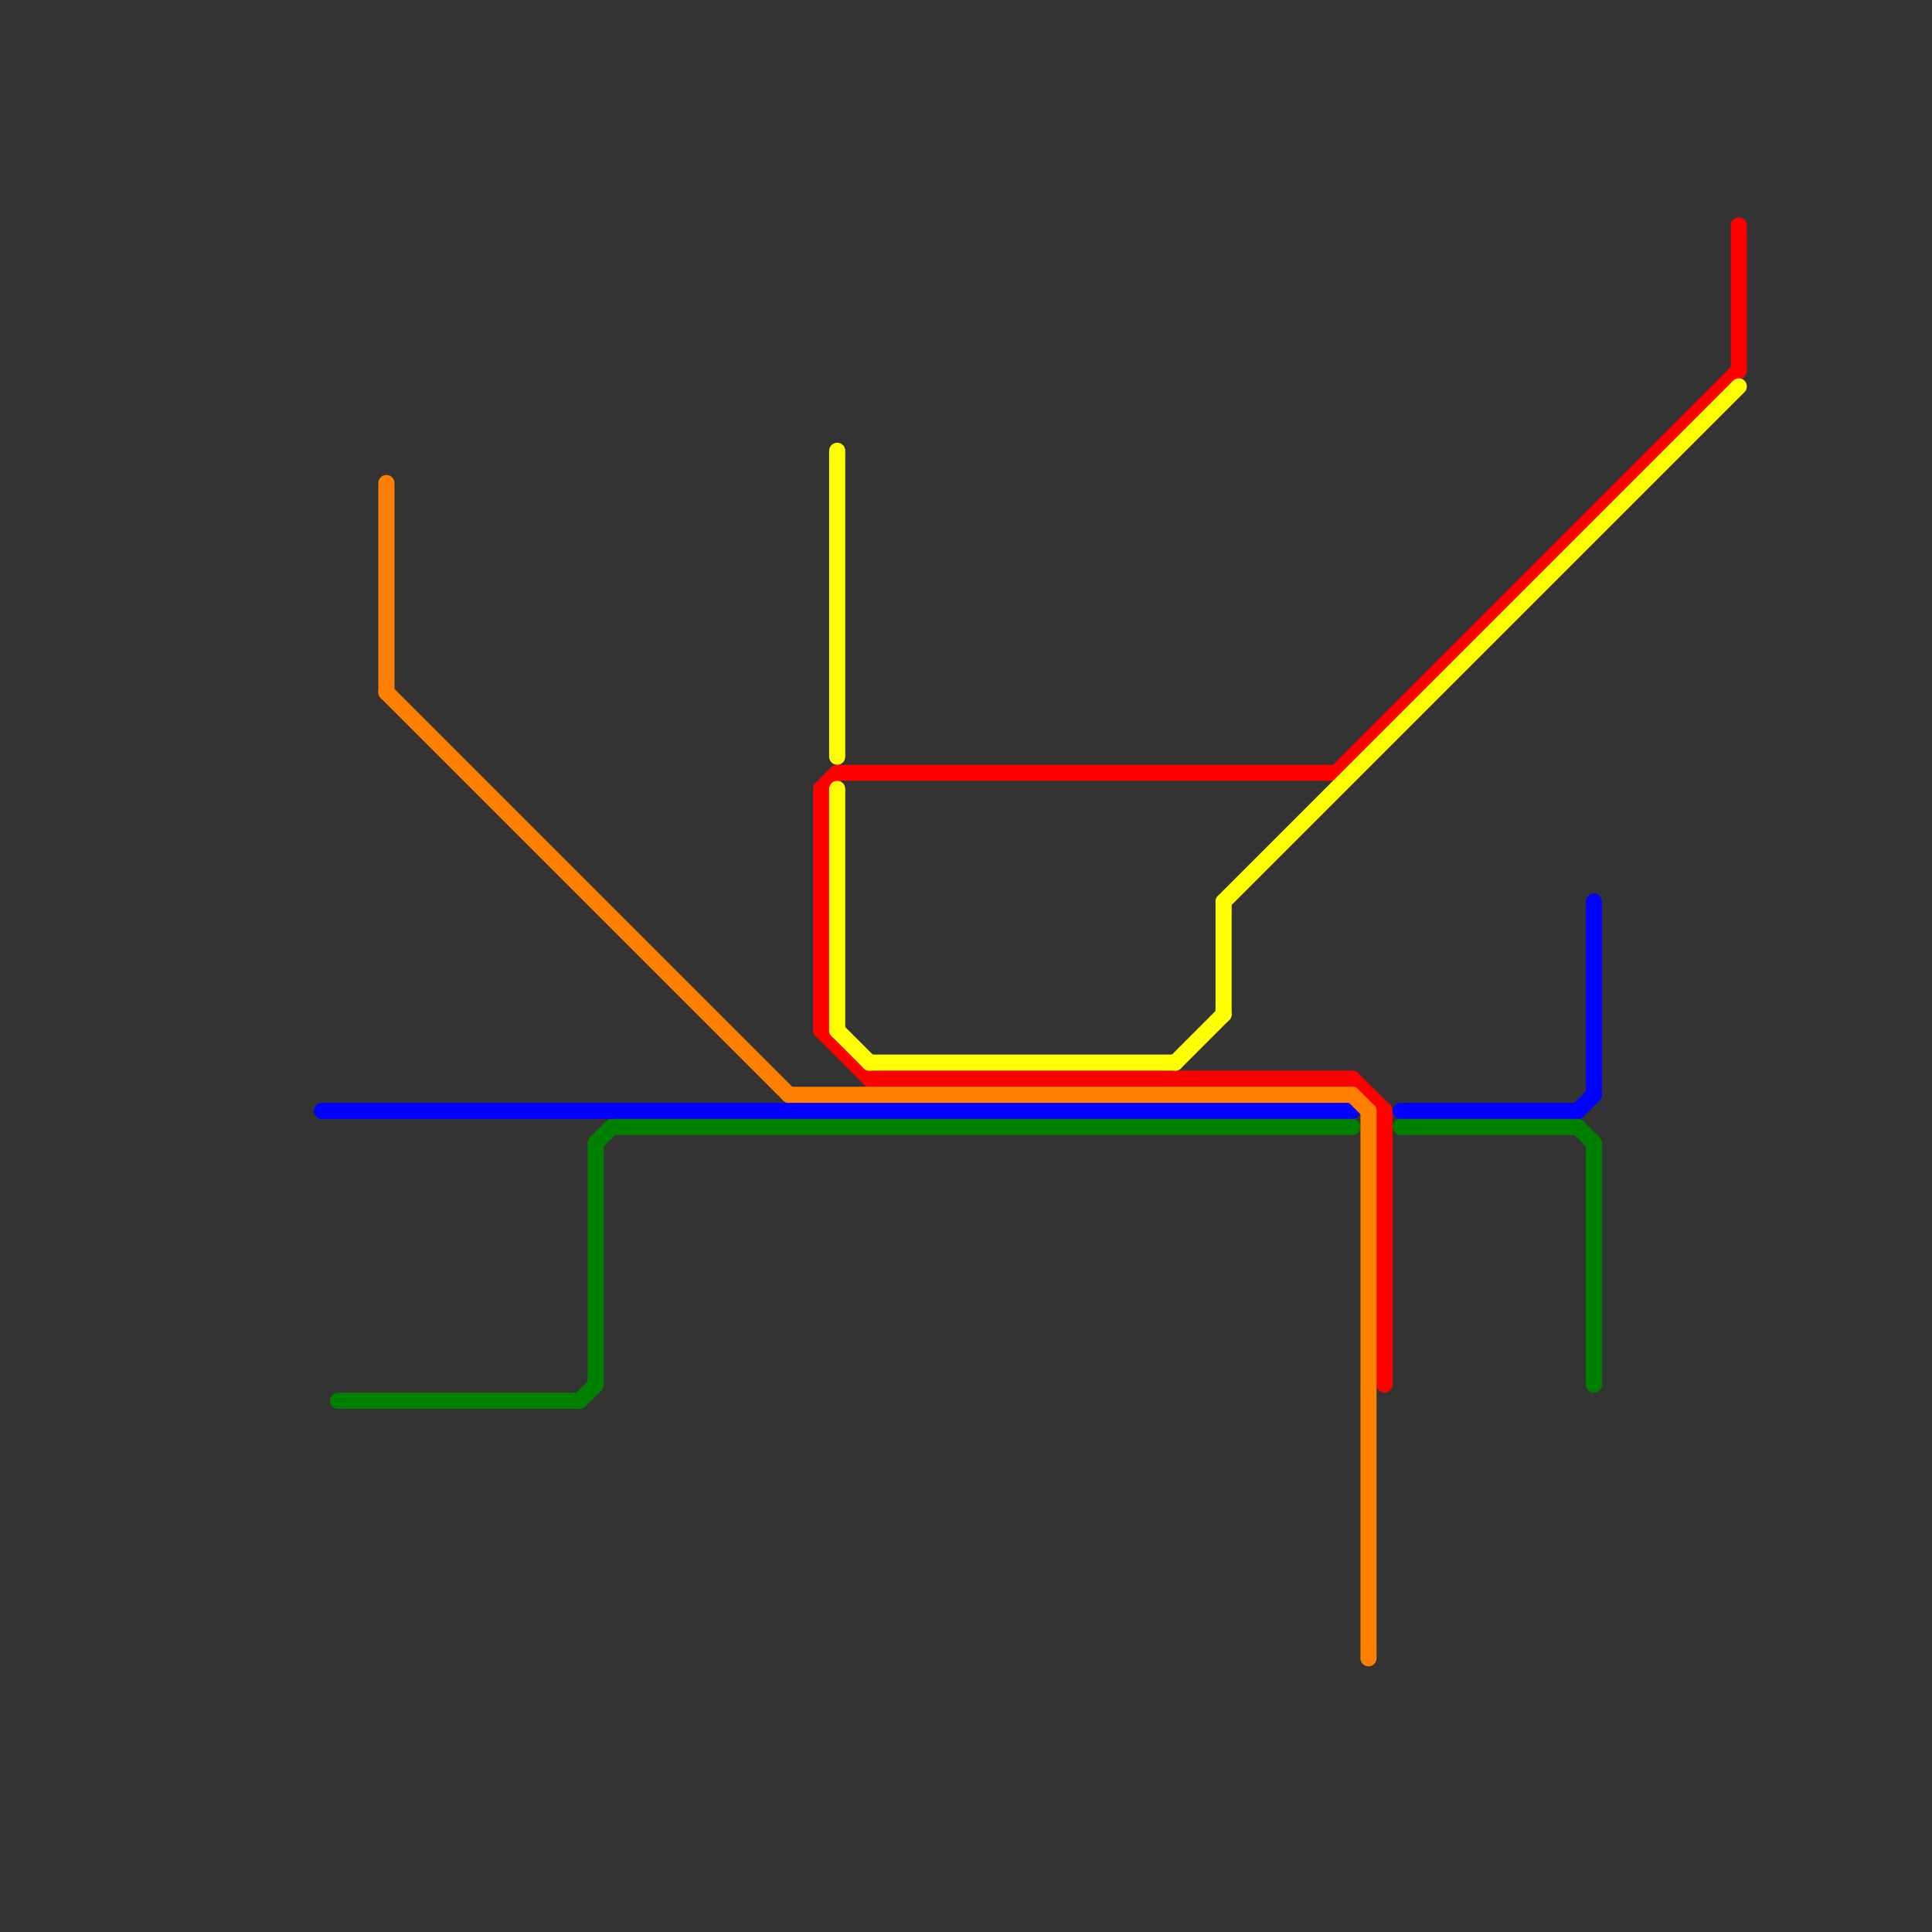 
<svg version="1.1" xmlns="http://www.w3.org/2000/svg" viewBox="0 0 120 120">
<rect x="0" y="0" width="120" height="120" fill="#333333" stroke="none"/>
<style>text { font: 1px Helvetica; font-weight: 600; white-space: pre; dominant-baseline: central; } line { stroke-width: 1; fill: none; stroke-linecap: round; stroke-linejoin: round; } .c0 { stroke: #ff0000 } .c1 { stroke: #ffff00 } .c2 { stroke: #0000ff } .c3 { stroke: #008000 } .c4 { stroke: #ff8000 }</style><defs><g id="wm-xf"><circle r="1.2" fill="#000"/><circle r="0.9" fill="#fff"/><circle r="0.6" fill="#000"/><circle r="0.3" fill="#fff"/></g><g id="wm"><circle r="0.6" fill="#000"/><circle r="0.3" fill="#fff"/></g></defs><line class="c0" x1="51" y1="49" x2="51" y2="64"/><line class="c0" x1="54" y1="67" x2="84" y2="67"/><line class="c0" x1="52" y1="48" x2="83" y2="48"/><line class="c0" x1="86" y1="69" x2="86" y2="86"/><line class="c0" x1="108" y1="14" x2="108" y2="23"/><line class="c0" x1="51" y1="64" x2="54" y2="67"/><line class="c0" x1="84" y1="67" x2="86" y2="69"/><line class="c0" x1="51" y1="49" x2="52" y2="48"/><line class="c0" x1="83" y1="48" x2="108" y2="23"/><line class="c1" x1="54" y1="66" x2="73" y2="66"/><line class="c1" x1="52" y1="64" x2="54" y2="66"/><line class="c1" x1="52" y1="28" x2="52" y2="47"/><line class="c1" x1="76" y1="56" x2="108" y2="24"/><line class="c1" x1="73" y1="66" x2="76" y2="63"/><line class="c1" x1="52" y1="49" x2="52" y2="64"/><line class="c1" x1="76" y1="56" x2="76" y2="63"/><line class="c2" x1="87" y1="69" x2="98" y2="69"/><line class="c2" x1="20" y1="69" x2="84" y2="69"/><line class="c2" x1="98" y1="69" x2="99" y2="68"/><line class="c2" x1="99" y1="56" x2="99" y2="68"/><line class="c3" x1="21" y1="87" x2="36" y2="87"/><line class="c3" x1="37" y1="71" x2="38" y2="70"/><line class="c3" x1="36" y1="87" x2="37" y2="86"/><line class="c3" x1="98" y1="70" x2="99" y2="71"/><line class="c3" x1="38" y1="70" x2="84" y2="70"/><line class="c3" x1="87" y1="70" x2="98" y2="70"/><line class="c3" x1="37" y1="71" x2="37" y2="86"/><line class="c3" x1="99" y1="71" x2="99" y2="86"/><line class="c4" x1="84" y1="68" x2="85" y2="69"/><line class="c4" x1="49" y1="68" x2="84" y2="68"/><line class="c4" x1="85" y1="69" x2="85" y2="103"/><line class="c4" x1="24" y1="30" x2="24" y2="43"/><line class="c4" x1="24" y1="43" x2="49" y2="68"/>
</svg>
